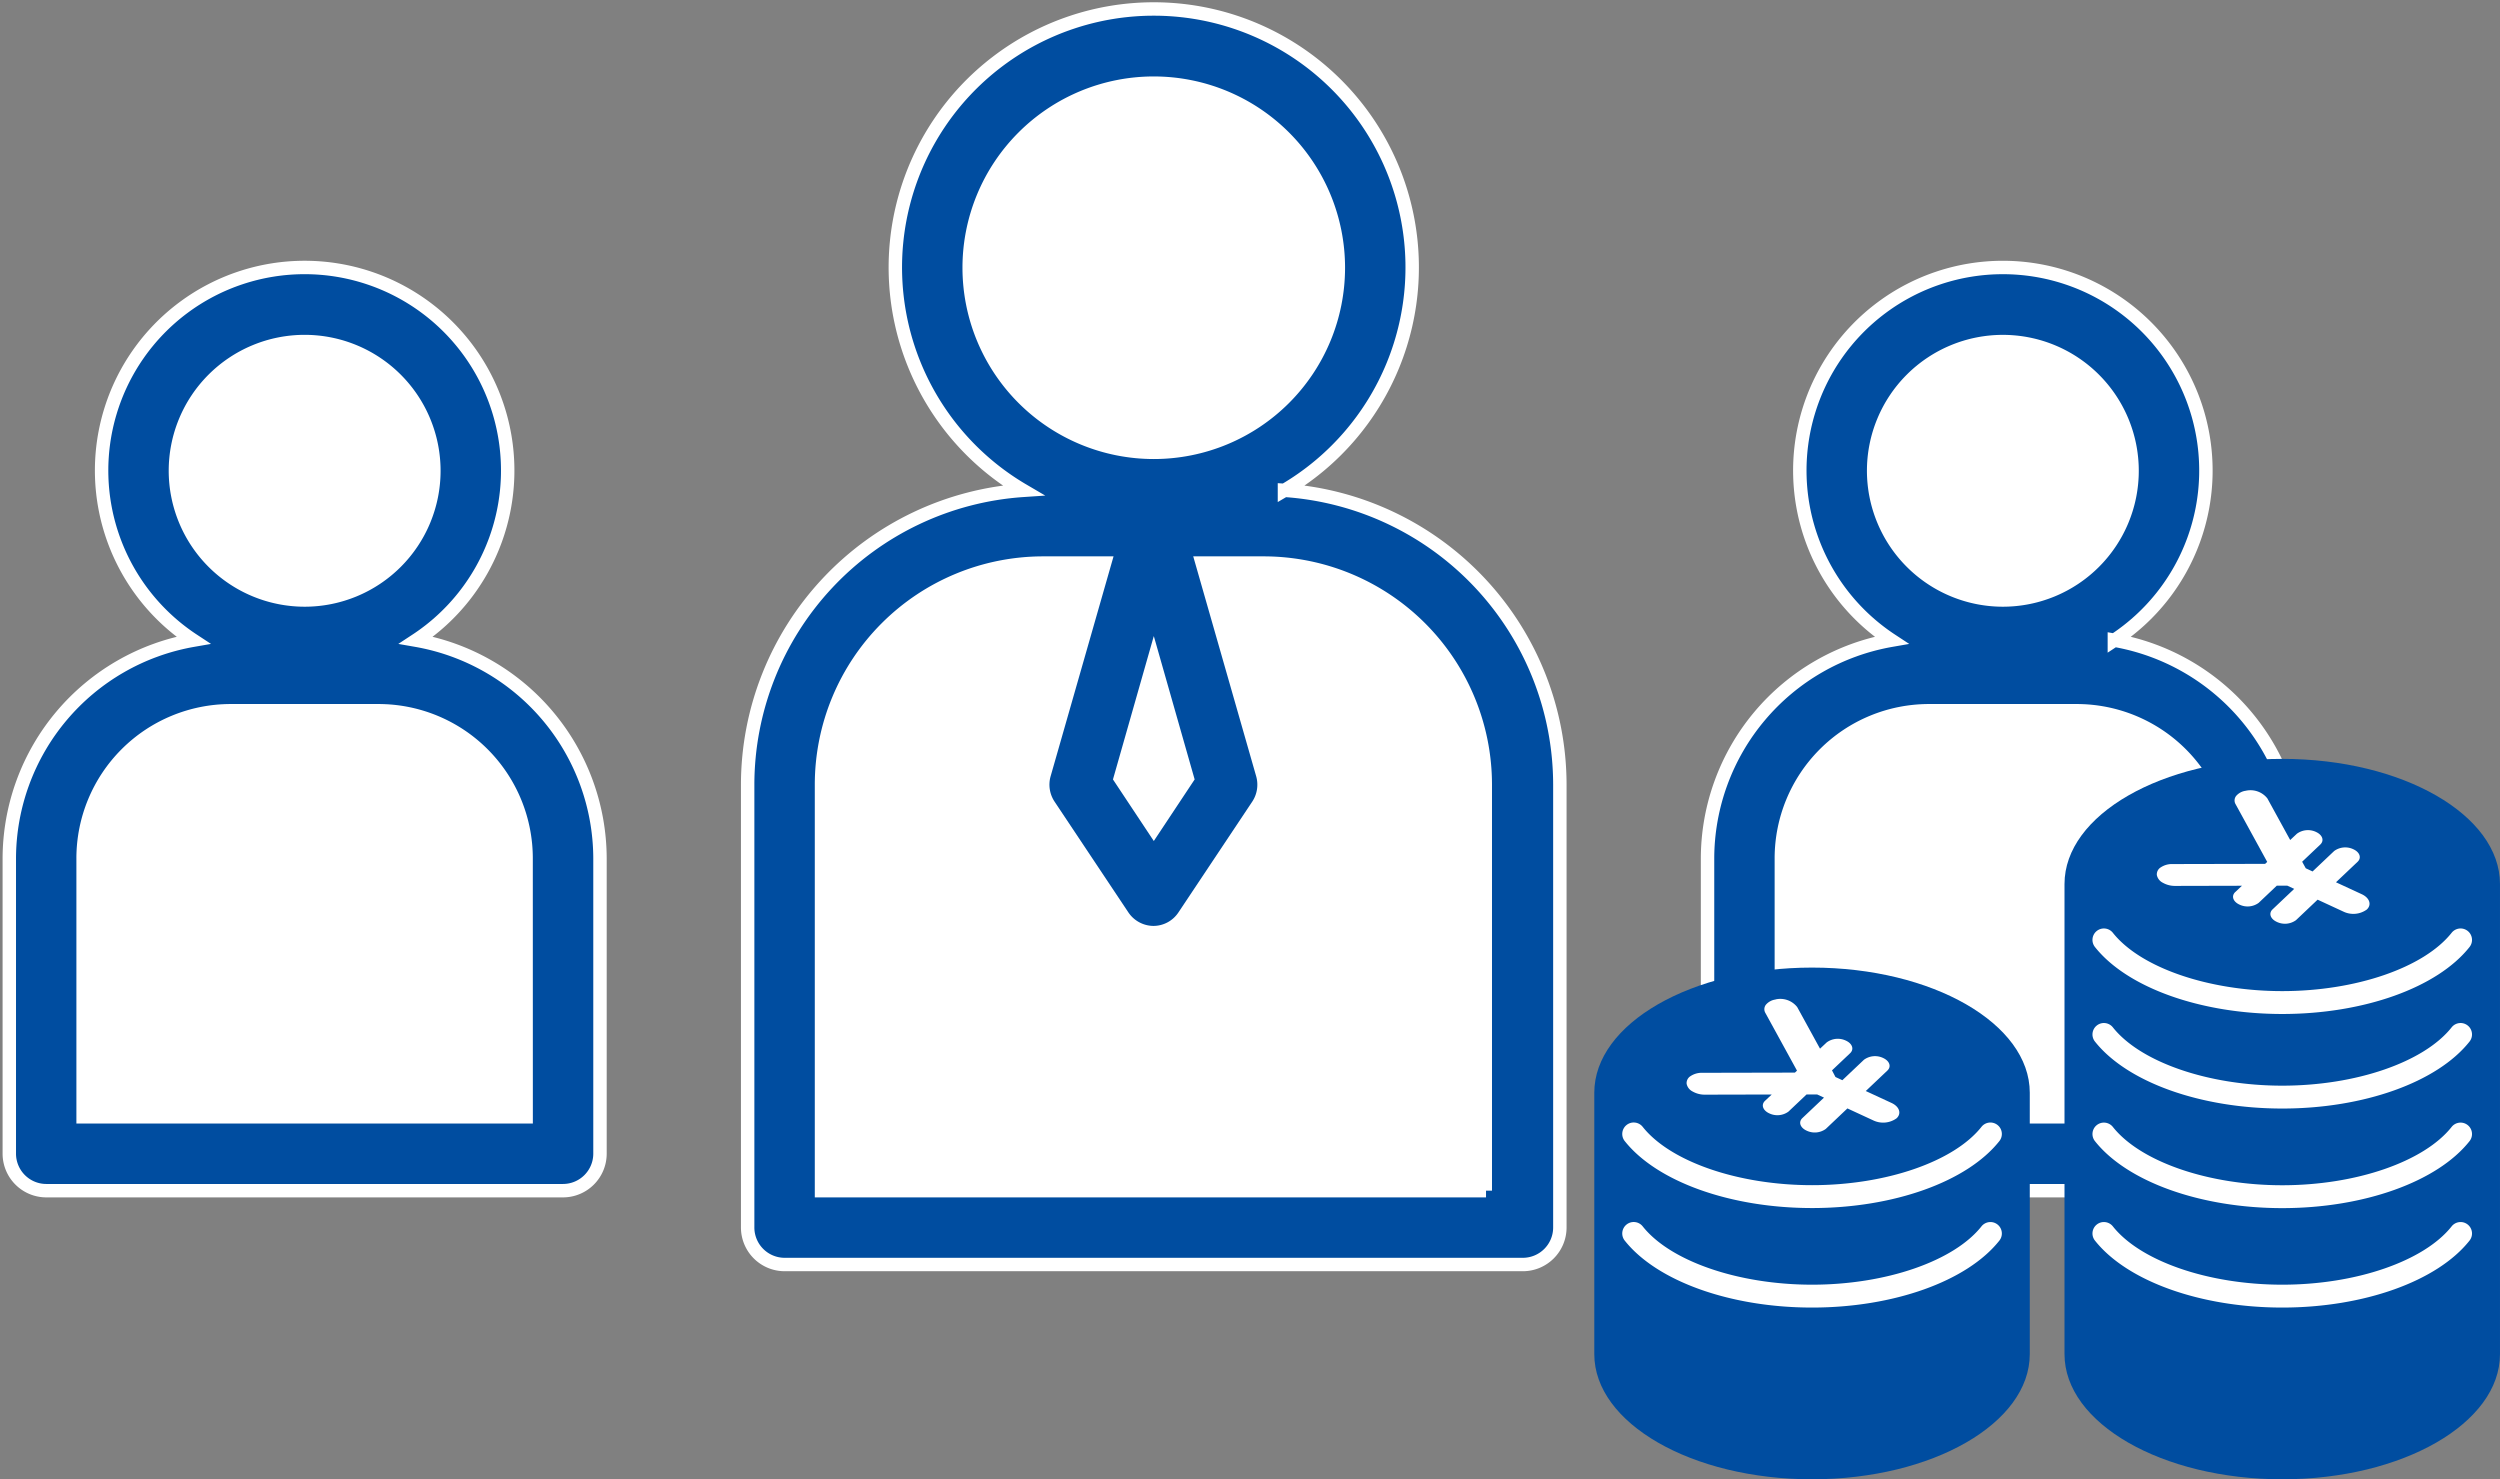 <svg xmlns="http://www.w3.org/2000/svg" width="186.299" height="110.237" viewBox="0 0 186.299 110.237"><rect x="0" y="0" width="186.299" height="110.237" fill="#808080" stroke="none"/><defs><style>.a{fill:#fff;}.b{fill:#004da0;}.c,.d{fill:none;}.c{stroke:#fff;stroke-miterlimit:10;}</style></defs><g transform="translate(-857.701 -3031)"><path class="a" d="M42.7,79.476l54.439.846V45.445s-2.332-9.582-10.495-13.74-32.066-1.338-32.066-1.338c-10.2,8.6-11.952,13.809-11.952,13.809" transform="translate(874.186 3042.383)"/><path class="a" d="M81.188,18.67A14.962,14.962,0,1,1,66.227,3.708,14.961,14.961,0,0,1,81.188,18.67" transform="translate(877.527 3032.434)"/><path class="b" d="M95.2,88.536H45.68V58.273A16.52,16.52,0,0,1,62.186,41.767H66.78L62.269,57.531a2.78,2.78,0,0,0,.358,2.283l5.5,8.254a2.772,2.772,0,0,0,2.283,1.238A2.739,2.739,0,0,0,72.7,68.068l5.5-8.254a2.784,2.784,0,0,0,.356-2.283L74.044,41.767h4.594A16.52,16.52,0,0,1,95.145,58.273V88.536ZM72.943,57.806l-2.5,3.769-2.5-3.769,2.5-8.775ZM56.685,19.758A13.755,13.755,0,1,1,70.44,33.514,13.76,13.76,0,0,1,56.685,19.758m23.494,16.59a19.258,19.258,0,1,0-19.478,0A22.01,22.01,0,0,0,40.177,58.273V91.287a2.76,2.76,0,0,0,2.751,2.751H97.951a2.76,2.76,0,0,0,2.751-2.751V58.273A22.01,22.01,0,0,0,80.179,36.347" transform="translate(873.239 3031.193)"/><path class="c" d="M95.2,88.536H45.68V58.273A16.52,16.52,0,0,1,62.186,41.767H66.78L62.269,57.531a2.78,2.78,0,0,0,.358,2.283l5.5,8.254a2.772,2.772,0,0,0,2.283,1.238A2.739,2.739,0,0,0,72.7,68.068l5.5-8.254a2.784,2.784,0,0,0,.356-2.283L74.044,41.767h4.594A16.52,16.52,0,0,1,95.145,58.273V88.536ZM72.943,57.806l-2.5,3.769-2.5-3.769,2.5-8.775ZM56.685,19.758A13.755,13.755,0,1,1,70.44,33.514,13.76,13.76,0,0,1,56.685,19.758Zm23.494,16.59a19.258,19.258,0,1,0-19.478,0A22.01,22.01,0,0,0,40.177,58.273V91.287a2.76,2.76,0,0,0,2.751,2.751H97.951a2.76,2.76,0,0,0,2.751-2.751V58.273A22.01,22.01,0,0,0,80.179,36.347Z" transform="translate(873.239 3031.193)"/><path class="a" d="M31.325,28.816A11.88,11.88,0,1,1,19.446,16.937,11.879,11.879,0,0,1,31.325,28.816" transform="translate(860.627 3037.55)"/><path class="a" d="M3.135,71.539l37.441.6V47.33s-1.6-6.816-7.218-9.774S11.3,36.6,11.3,36.6c-7.018,6.116-8.219,9.825-8.219,9.825" transform="translate(858.894 3044.899)"/><path class="b" d="M39.015,77.663H6V58.405a11,11,0,0,1,11-11.005H28.012a11,11,0,0,1,11,11.005ZM12.879,29.518a9.63,9.63,0,1,1,9.63,9.63,9.639,9.639,0,0,1-9.63-9.63m31.639,50.9V58.405a16.547,16.547,0,0,0-13.7-16.26,15.131,15.131,0,1,0-16.616,0A16.547,16.547,0,0,0,.5,58.405V80.414a2.76,2.76,0,0,0,2.751,2.751H41.767a2.76,2.76,0,0,0,2.751-2.751" transform="translate(857.894 3036.564)"/><path class="c" d="M39.015,77.663H6V58.405a11,11,0,0,1,11-11.005H28.012a11,11,0,0,1,11,11.005ZM12.879,29.518a9.63,9.63,0,1,1,9.63,9.63A9.639,9.639,0,0,1,12.879,29.518Zm31.639,50.9V58.405a16.547,16.547,0,0,0-13.7-16.26,15.131,15.131,0,1,0-16.616,0A16.547,16.547,0,0,0,.5,58.405V80.414a2.76,2.76,0,0,0,2.751,2.751H41.767A2.76,2.76,0,0,0,44.518,80.414Z" transform="translate(857.894 3036.564)"/><path class="a" d="M122.692,28.849a11.8,11.8,0,1,1-11.8-11.8,11.8,11.8,0,0,1,11.8,11.8" transform="translate(896.021 3037.592)"/><path class="a" d="M94.653,71.539l37.442.6V47.33s-1.6-6.816-7.218-9.774-22.053-.953-22.053-.953c-7.018,6.116-8.221,9.825-8.221,9.825" transform="translate(894.288 3044.899)"/><path class="b" d="M130.273,77.663H97.259V58.405A11,11,0,0,1,108.264,47.4H119.27a11,11,0,0,1,11,11.005ZM104.137,29.518a9.629,9.629,0,1,1,9.63,9.63,9.639,9.639,0,0,1-9.63-9.63m17.938,12.628a15.131,15.131,0,1,0-16.616,0,16.546,16.546,0,0,0-13.7,16.26V80.414a2.76,2.76,0,0,0,2.751,2.751h38.515a2.76,2.76,0,0,0,2.751-2.751V58.405a16.546,16.546,0,0,0-13.7-16.26" transform="translate(893.187 3036.564)"/><path class="c" d="M130.273,77.663H97.259V58.405A11,11,0,0,1,108.264,47.4H119.27a11,11,0,0,1,11,11.005ZM104.137,29.518a9.629,9.629,0,1,1,9.63,9.63A9.639,9.639,0,0,1,104.137,29.518Zm17.938,12.628a15.131,15.131,0,1,0-16.616,0,16.546,16.546,0,0,0-13.7,16.26V80.414a2.76,2.76,0,0,0,2.751,2.751h38.515a2.76,2.76,0,0,0,2.751-2.751V58.405A16.546,16.546,0,0,0,122.075,42.145Z" transform="translate(893.187 3036.564)"/><path class="b" d="M110.941,50.107c0-5.152,7.265-9.327,16.226-9.327s16.226,4.175,16.226,9.327V85.138c0,5.15-7.265,9.327-16.226,9.327s-16.226-4.177-16.226-9.327Z" transform="translate(900.606 3046.771)"/><path class="a" d="M126.586,61.347c-6.075,0-11.554-1.959-13.958-4.991a.852.852,0,1,1,1.335-1.059c2.062,2.6,7.133,4.345,12.622,4.345s10.56-1.746,12.622-4.345a.852.852,0,1,1,1.335,1.059c-2.4,3.031-7.882,4.991-13.958,4.991" transform="translate(901.188 3052.261)"/><path class="a" d="M126.586,66.7c-6.075,0-11.554-1.959-13.958-4.991a.852.852,0,1,1,1.335-1.059c2.062,2.6,7.133,4.345,12.622,4.345s10.56-1.746,12.622-4.345a.852.852,0,1,1,1.335,1.059c-2.4,3.031-7.882,4.991-13.958,4.991" transform="translate(901.188 3054.329)"/><path class="a" d="M126.586,72.042c-6.075,0-11.554-1.959-13.958-4.991a.852.852,0,1,1,1.335-1.059c2.062,2.6,7.133,4.345,12.622,4.345s10.56-1.746,12.622-4.345a.852.852,0,1,1,1.335,1.059c-2.4,3.031-7.882,4.991-13.958,4.991" transform="translate(901.188 3056.397)"/><path class="a" d="M126.586,56.266c-6.075,0-11.554-1.959-13.958-4.991a.852.852,0,1,1,1.335-1.059c2.062,2.6,7.133,4.345,12.622,4.345s10.56-1.746,12.622-4.345a.852.852,0,1,1,1.335,1.059c-2.4,3.031-7.882,4.991-13.958,4.991" transform="translate(901.188 3050.296)"/><path class="a" d="M122.532,42.5a1.14,1.14,0,0,0-.717.383.544.544,0,0,0-.044.618l2.356,4.3-.154.146-6.906.015a1.516,1.516,0,0,0-.864.241.611.611,0,0,0-.3.577.826.826,0,0,0,.444.574,1.821,1.821,0,0,0,.922.237l4.977-.012-.5.469c-.309.294-.169.713.312.935a1.4,1.4,0,0,0,1.431-.128l1.352-1.281h.785l.513.237-1.61,1.525c-.309.294-.169.713.312.935a1.4,1.4,0,0,0,1.432-.128l1.61-1.527,1.919.888a1.709,1.709,0,0,0,1.75-.155c.377-.358.207-.869-.381-1.141l-1.919-.888,1.61-1.525c.309-.293.169-.711-.312-.935a1.4,1.4,0,0,0-1.432.129l-1.61,1.525L127,48.276l-.268-.488,1.351-1.28c.309-.293.169-.711-.311-.935a1.4,1.4,0,0,0-1.432.129l-.5.469-1.7-3.1a1.6,1.6,0,0,0-1.621-.569" transform="translate(902.525 3047.427)"/><path class="b" d="M85.673,61.322c0-5.152,7.265-9.327,16.226-9.327s16.226,4.175,16.226,9.327V80.8c0,5.15-7.265,9.327-16.226,9.327S85.673,85.951,85.673,80.8Z" transform="translate(890.834 3051.109)"/><path class="a" d="M101.318,66.694c-6.074,0-11.553-1.959-13.958-4.991A.852.852,0,1,1,88.7,60.644c2.062,2.6,7.133,4.345,12.622,4.345s10.561-1.746,12.622-4.345a.852.852,0,1,1,1.335,1.059c-2.4,3.031-7.882,4.991-13.958,4.991" transform="translate(891.415 3054.329)"/><path class="a" d="M101.318,72.042c-6.074,0-11.553-1.959-13.958-4.991A.852.852,0,1,1,88.7,65.992c2.062,2.6,7.133,4.345,12.622,4.345s10.56-1.746,12.622-4.345a.852.852,0,1,1,1.335,1.059c-2.4,3.031-7.882,4.991-13.958,4.991" transform="translate(891.415 3056.397)"/><path class="a" d="M97.264,53.719a1.144,1.144,0,0,0-.717.383.544.544,0,0,0-.044.618l2.356,4.3-.154.146-6.906.015a1.516,1.516,0,0,0-.864.241.611.611,0,0,0-.3.577.826.826,0,0,0,.444.574,1.821,1.821,0,0,0,.922.237l4.977-.012-.5.469c-.309.294-.169.713.312.935a1.4,1.4,0,0,0,1.431-.128l1.352-1.281h.785l.513.237-1.61,1.525c-.309.294-.169.713.312.935a1.4,1.4,0,0,0,1.433-.128l1.61-1.527,1.919.888a1.709,1.709,0,0,0,1.75-.155c.377-.358.207-.869-.381-1.141l-1.919-.888,1.61-1.525c.309-.293.169-.711-.312-.935a1.4,1.4,0,0,0-1.433.129l-1.61,1.525-.513-.239L101.468,59l1.351-1.28c.309-.293.169-.711-.311-.935a1.4,1.4,0,0,0-1.433.129l-.5.469-1.7-3.1a1.6,1.6,0,0,0-1.621-.569" transform="translate(892.753 3051.764)"/><rect class="d" width="186.299" height="110.236" transform="translate(857.701 3031)"/></g></svg>